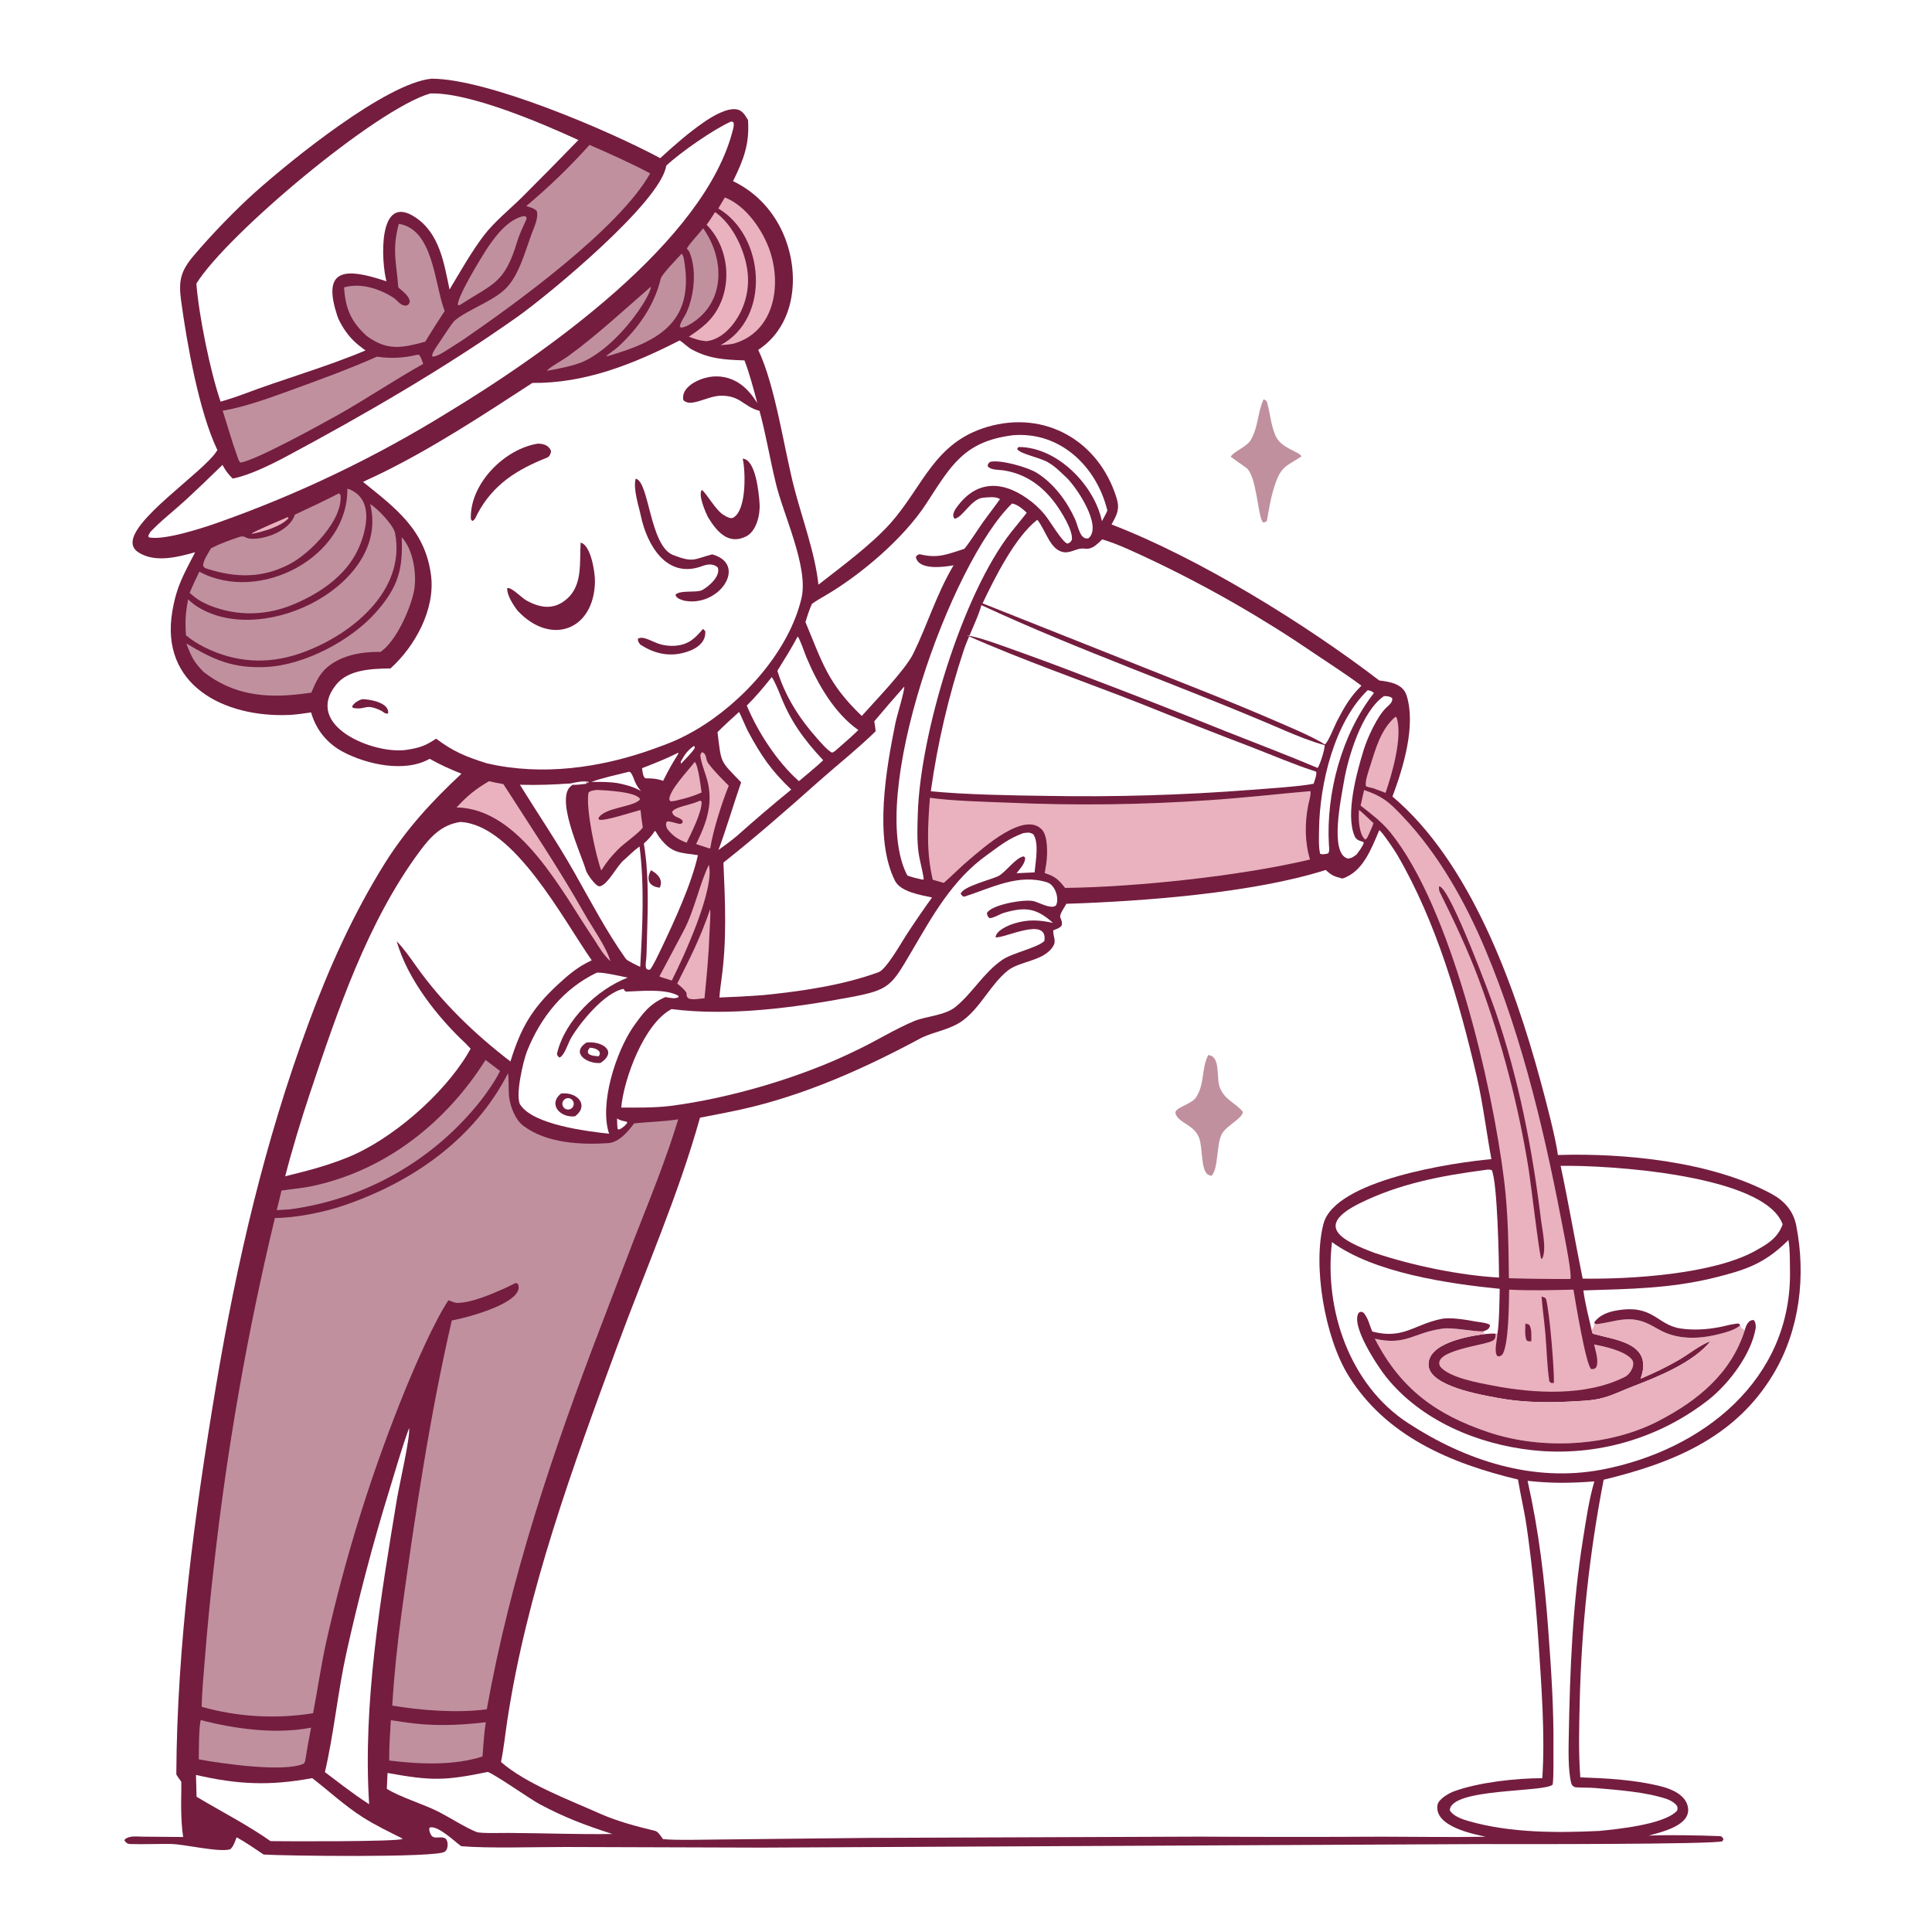 <svg version="1.1" xmlns="http://www.w3.org/2000/svg" style="display: block;" viewBox="0 0 2048 2048" width="1024" height="1024" preserveAspectRatio="none">
<path transform="translate(0,0)" fill="rgb(255,255,255)" d="M 0 0 L 2048 0 L 2048 2048 L 0 2048 L 0 0 z"/>
<path transform="translate(0,0)" fill="rgb(116,29,63)" d="M 457.6 83.408 C 517.172 83.569 646.004 138.675 699.872 167.66 C 714.223 154.489 730.105 140.577 746.116 129.525 C 754.791 123.537 771.044 113.603 781.763 116.103 C 787.351 117.407 790.119 122.699 792.922 127.209 C 794.659 152.985 788.12 169.531 777.058 192.023 C 794.834 200.544 809.943 213.76 820.755 230.244 C 848.992 272.485 849.98 340.468 803.754 370.879 C 822.088 409.343 831.09 475.948 842.184 518.303 C 850.577 550.35 864.311 587.57 867.56 619.789 C 892.287 600.432 923.633 577.465 944.221 554.359 C 978.965 514.872 990.426 469.066 1046.62 452.522 C 1107.89 434.482 1164.9 467.412 1183.6 527.861 C 1187.34 539.952 1183.91 545.556 1178.28 555.959 C 1270.98 591.541 1383.67 661.332 1462.06 721.314 C 1472.95 722.63 1487.06 724.85 1490.96 736.96 C 1501.31 769.059 1487.28 814.407 1476.07 844.368 C 1558.55 913.904 1605.24 1043.81 1632.72 1144.81 C 1637.97 1164.12 1648.88 1205.08 1651.47 1224.36 C 1722.05 1222.12 1814.86 1231.27 1878.45 1265.85 C 1891.56 1272.98 1901.08 1283.86 1904.03 1298.85 C 1914.6 1352.43 1907.85 1409.77 1879.84 1456.55 C 1839.28 1524.31 1772.88 1550.78 1699.95 1568.59 C 1684.8 1646.54 1676.3 1725.64 1674.55 1805.03 C 1673.91 1831.45 1673.21 1857.69 1675.18 1884.06 C 1703.45 1885.06 1732.37 1886.57 1759.91 1893.38 C 1770.75 1896.05 1785.04 1901.69 1788.68 1913.28 C 1795.36 1934.52 1762.1 1941.75 1747.77 1945.81 C 1770.34 1944.9 1799.92 1945.5 1823.03 1946.37 C 1825.34 1946.45 1826.08 1948.03 1826.94 1949.58 L 1825.93 1951.76 C 1819.56 1955.2 1601.21 1954.91 1570.75 1954.79 L 807.064 1958.55 L 599.782 1957.89 C 568.642 1957.84 517.746 1959.5 488.937 1957.06 C 482.142 1952.31 464.122 1934.51 455.387 1937.3 C 454.822 1939.16 454.961 1939.85 455.47 1941.64 C 458.517 1952.39 465.416 1945.09 472.408 1948.96 C 473.899 1950.99 474.393 1952.4 474.485 1954.87 C 474.596 1957.88 474.035 1960.8 471.59 1962.83 C 463.548 1969.49 298.763 1967.28 279.429 1965.87 C 269.872 1959.42 260.942 1953.22 250.855 1947.59 C 248.772 1952.6 247.906 1956.82 244.073 1960.3 C 232.249 1963.93 195.593 1954.84 180.92 1954.68 C 166.939 1954.53 152.005 1955.17 138.035 1954.75 C 134.789 1954.65 133.674 1953.29 131.949 1951.09 L 132.363 1949.76 C 137.304 1945.64 144.907 1946.88 150.998 1946.93 C 165.377 1947.02 179.781 1947.17 194.159 1947.3 C 192.693 1938.17 192.214 1927.15 192.044 1917.58 C 191.897 1909.36 192.331 1897.53 192.191 1889.01 C 191.537 1887.2 186.887 1882.18 186.896 1880.46 C 187.651 1743.8 206.337 1604.48 228.84 1470.02 C 250.969 1337.78 280.735 1209.7 327.316 1084.02 C 349.247 1024.85 374.531 968.624 407.976 915.056 C 430.797 878.699 457.955 849.25 489.175 820.141 C 476.26 814.981 467.609 811.115 455.447 804.355 C 429.362 819.296 388.909 810.422 363.674 797.05 C 346.723 788.068 335.026 773.665 329.756 755.198 C 321.915 756.285 313.907 757.58 306.183 757.894 C 237.338 760.697 169.058 726.158 182.779 647.426 C 187.442 620.669 194.715 609.104 206.855 585.396 C 188.711 590.519 165.424 596.513 147.978 586.302 C 144.496 584.264 141.756 581.766 140.799 577.705 C 134.971 552.988 215.585 500.845 229.892 477.981 C 230.078 477.684 230.253 477.38 230.433 477.08 C 210.904 436.338 198.106 363.864 191.969 318.652 C 189.069 297.284 191.605 287.23 205.539 270.762 C 224.24 248.661 249.798 222.198 271.117 203.185 C 308.928 169.464 409.487 87.928 457.6 83.408 z"/>
<path transform="translate(0,0)" fill="rgb(255,255,255)" d="M 1462.18 879.862 C 1466.88 884.26 1477.76 900.379 1481.22 906.313 C 1522.52 977.067 1547.09 1062.13 1565.5 1141.57 C 1571.95 1169.38 1575.72 1200.58 1580.94 1228.74 C 1541.42 1232.26 1414.98 1250.64 1402.89 1297.44 C 1391.37 1342.04 1404.45 1417.83 1429.28 1458 C 1469.24 1522.66 1538.12 1551.38 1609.14 1568.37 C 1611.81 1584.81 1615.88 1601.39 1618.27 1618 C 1624.03 1657.97 1628.06 1698.8 1630.77 1739.12 C 1633.86 1785.2 1638.02 1839.1 1634.9 1884.96 C 1607.47 1884.87 1566.55 1889.47 1541.01 1898.98 C 1535.81 1900.92 1524.86 1907.17 1523.82 1913.26 C 1519.96 1935.99 1561.3 1944.1 1574.96 1947.03 C 1538.45 1947.67 1501.31 1946.99 1464.71 1946.96 C 1400.1 1947.31 1335.49 1947.29 1270.89 1946.91 L 921.5 1948.24 L 767.446 1949.89 C 751.399 1949.94 717.01 1951.01 702.785 1949.54 C 700.914 1946.88 697.669 1941.57 694.568 1940.83 C 674.545 1936.01 654.19 1930.67 635.254 1922.2 C 603.519 1908.01 557.228 1890.73 531.077 1867.79 C 533.948 1853.95 535.558 1838.2 537.711 1824.01 C 558.441 1687.39 606.881 1555.75 654.464 1426.62 C 684.063 1346.29 718.973 1267.34 742.019 1184.8 L 747.945 1183.65 C 760.29 1181.27 772.883 1178.89 784.972 1176.22 C 852.714 1161.25 916.893 1132.43 977.721 1099.62 C 991.511 1093.45 1007.81 1091.04 1020.2 1082.08 C 1039.42 1068.16 1050.1 1043.42 1068.2 1028.92 C 1081.18 1018.53 1106.12 1019 1116.08 1003.52 C 1120.29 996.975 1116.09 993.213 1116.51 986.16 C 1119.85 984.811 1123.23 983.928 1125.35 981.148 C 1126.21 977.573 1125.29 975.886 1123.96 972.45 C 1122.75 969.315 1128.75 961.331 1130.38 958.051 C 1211.95 955.475 1328.59 946.61 1405.33 922.205 C 1411.92 928.407 1414.52 929.018 1422.95 931.299 C 1445 924.298 1453.8 899.157 1462.18 879.862 z"/>
<path transform="translate(0,0)" fill="rgb(192,144,158)" d="M 1280.82 1118.39 C 1294.35 1119.74 1288.93 1142.21 1293.09 1152.84 C 1298.34 1166.26 1309.65 1168.9 1317.59 1178.66 C 1317.13 1185.37 1300.36 1193.22 1295.54 1201.48 C 1288.94 1212.82 1292.13 1238.96 1284.04 1246.53 C 1283.18 1246.23 1280.51 1245.31 1279.92 1244.79 C 1272.55 1238.32 1275.28 1215.83 1270.71 1205.26 C 1264.9 1191.86 1250.1 1190.8 1246.21 1180.86 C 1243.53 1174.03 1262.8 1171.28 1268.03 1163.04 C 1277.31 1148.41 1273.41 1132.33 1280.82 1118.39 z"/>
<path transform="translate(0,0)" fill="rgb(192,144,158)" d="M 538.51 1137.71 C 539.44 1142.06 538.959 1156.11 539.596 1162 C 540.731 1172.5 545.987 1186.8 554.802 1193.43 C 579.146 1211.75 615.241 1213.71 644.574 1211.77 C 656.09 1211 665.788 1199.57 672.129 1190.89 C 688.385 1189.04 702.023 1189.16 718.949 1186.53 C 705.665 1230.12 689 1270.7 672.463 1312.85 L 637.163 1405.27 C 586.424 1537.57 540.96 1672.2 516.027 1811.95 C 484.752 1816.03 446.847 1813.2 415.808 1808.01 C 417.827 1774.9 421.324 1741.33 425.844 1708.49 C 439.966 1605.9 455.568 1500.68 478.929 1399.76 C 492.648 1397.4 557.755 1380.87 549.005 1360.94 L 546.559 1359.99 C 542.065 1362.35 537.491 1364.56 532.844 1366.6 C 519.874 1372.33 498.541 1381.48 483.913 1381.1 C 482.394 1381.06 476.978 1378.98 475.339 1378.34 C 460.405 1400.94 441.568 1444.23 431.022 1469.6 C 394.875 1557.78 366.273 1648.87 345.521 1741.88 C 340.276 1766.06 336.563 1791.62 331.886 1816.09 C 292.497 1822.43 252.198 1820.11 213.797 1809.29 C 214.02 1794.06 216.026 1772.41 217.279 1756.99 C 219.801 1725.29 222.884 1693.64 226.528 1662.05 C 240.359 1537.17 262.028 1413.27 291.406 1291.1 C 312.662 1291.14 342.128 1285.26 362.177 1278.58 C 436.119 1253.93 502.417 1208.14 538.51 1137.71 z"/>
<path transform="translate(0,0)" fill="rgb(255,255,255)" d="M 720.368 360.911 C 721.857 361.313 729.966 368.638 732.936 370.248 C 752.032 380.604 768.467 381.336 789.153 382.031 C 794.393 395.41 799.053 413.309 802.777 427.175 C 797.825 419.517 792.089 412.253 784.581 406.94 C 774.922 400.159 762.935 397.561 751.335 399.733 C 740.361 401.692 721.758 410.28 724.315 423.976 C 731.912 432.621 749.774 419.518 764.459 419.459 C 785.385 419.374 787.847 431.019 805.093 435.503 C 811.887 460.323 815.761 484.622 821.968 510.384 C 829.135 543.108 857.423 600.47 849.651 633.897 C 836.529 690.329 787.076 744.715 737.936 773.564 C 721.222 783.377 709.817 787.771 692.259 794.058 C 636.3 814.096 574.489 822.687 516.085 809.153 C 493.776 802.152 480.918 796.884 462.278 783.033 C 451.16 790.329 445.885 792.566 431.135 794.842 C 397.034 800.106 321.2 769.881 356.158 725.984 C 369.08 709.758 393.341 708.893 413.925 708.558 C 439.865 685.241 461.488 646.036 456.922 610.028 C 450.815 561.882 419.601 538.815 384.823 510.869 C 391.05 507.694 397.699 504.85 404.004 501.759 C 459.487 474.557 512.749 439.484 564.352 405.926 C 620.014 406.534 671.555 385.933 720.368 360.911 z"/>
<path transform="translate(0,0)" fill="rgb(116,29,63)" d="M 615.493 575.233 C 626.38 577.615 630.884 606.931 630.685 616.771 C 629.652 667.825 584.3 685.101 548.864 647.591 C 544.465 641.933 537.152 630.915 537.679 623.508 C 541.712 621.79 553.068 633.803 557.976 636.496 C 572.808 644.634 587.178 646.923 600.98 634.824 C 617.934 619.961 614.187 595.674 615.493 575.233 z"/>
<path transform="translate(0,0)" fill="rgb(116,29,63)" d="M 673.831 507.388 C 688.388 510.297 688.529 578.839 713.722 588.44 C 735.27 596.652 735.135 592.885 754.921 587.651 C 793.21 598.157 762.352 644.425 724.954 636.657 C 721.506 635.425 716.714 634.319 716.056 630.339 C 721.147 625.171 738.398 628.622 744.24 625.563 C 751.402 621.811 764.573 610.169 760.725 601.324 C 755.703 597.124 749.815 598.054 744.185 600.145 C 706.675 614.074 685.84 577.747 679.347 546.87 C 677.028 535.839 670.982 518.521 673.831 507.388 z"/>
<path transform="translate(0,0)" fill="rgb(116,29,63)" d="M 787.272 486.212 C 801.191 486.918 804.481 523.163 805.196 534.032 C 805.938 545.303 802.013 562.976 790.977 568.577 C 771.889 578.265 759.503 562.942 750.548 548.307 C 747.736 542.757 739.718 524.258 743.987 519.393 C 748.842 522.473 759.457 542.513 768.087 546.424 C 769.897 547.822 774.714 550.155 777.148 548.81 C 792.068 540.567 790.071 497.417 787.272 486.212 z"/>
<path transform="translate(0,0)" fill="rgb(116,29,63)" d="M 570.133 470.268 C 576.292 470.399 581.554 471.903 584.177 478.09 C 583.908 480.746 582.643 484.022 580.105 485.027 C 548.361 497.596 522.377 513.424 505.669 545.53 C 504.254 548.585 503.829 550.354 501.043 552.209 L 499.619 551.366 C 499.466 550.803 499.083 549.536 499.077 549.055 C 498.607 512.021 535.07 475.828 570.133 470.268 z"/>
<path transform="translate(0,0)" fill="rgb(116,29,63)" d="M 745.26 666.648 L 747.631 669.1 C 748.626 682.826 735.038 689.621 723.18 692.372 C 707.146 696.091 692.489 692.164 678.731 683.288 C 676.861 680.684 676.297 680.435 676.098 677.241 C 681.534 673.216 692.048 680.841 700.17 683.007 C 704.969 684.316 709.947 684.845 714.914 684.575 C 729.76 683.691 736.413 676.926 745.26 666.648 z"/>
<path transform="translate(0,0)" fill="rgb(116,29,63)" d="M 384.107 741.145 C 392.523 741.204 413.373 745.099 411.337 756.394 C 408.025 756.676 408.024 755.782 404.435 753.559 C 386.416 744.863 388.684 753.122 374.134 750.384 L 373.229 748.892 C 375.39 745.029 379.928 742.305 384.107 741.145 z"/>
<path transform="translate(0,0)" fill="rgb(255,255,255)" d="M 1895.83 1314.47 C 1897.65 1325.16 1897.26 1335.57 1897.45 1346.35 C 1899.68 1462.71 1804.36 1537.52 1698.18 1557.84 C 1625.18 1571.8 1553.11 1548.11 1492.3 1508.33 C 1430.49 1467.91 1403.55 1387.98 1411.95 1316.68 C 1456.5 1349.3 1535.43 1360.83 1589.76 1366.21 C 1589.47 1377.98 1589.28 1403.67 1587.27 1414.14 L 1585.44 1413.81 C 1582.23 1413.3 1576.95 1413.95 1573.56 1414.22 C 1555.51 1416.53 1512.42 1424.11 1514.37 1447.78 C 1516.17 1469.45 1569.75 1478.54 1586.73 1481.7 C 1617.97 1487.66 1648.95 1486.98 1680.43 1484.77 C 1702.78 1483.2 1711.51 1477.11 1730.93 1469.65 C 1757.33 1459.51 1795.08 1444.4 1813.34 1421.59 C 1801.37 1426.07 1790.93 1434.98 1779.8 1441.47 C 1766.48 1449.22 1753.23 1455.51 1739.08 1461.51 C 1752.83 1423.81 1713.5 1420.74 1688.99 1413.92 C 1687.69 1413.56 1687.61 1411.45 1687.21 1410.02 C 1684.3 1397.35 1680 1380.58 1678.46 1367.89 C 1726.13 1366.4 1770.09 1365.98 1816.65 1354.57 C 1850.74 1346.22 1870.84 1339.4 1895.83 1314.47 z"/>
<path transform="translate(0,0)" fill="rgb(233,178,190)" d="M 1689.86 1401.95 C 1691.73 1403.65 1691.22 1403.88 1694.06 1403.49 C 1707.34 1401.71 1720.27 1396.85 1733.8 1399.04 C 1743.22 1400.56 1749.71 1404.45 1757.89 1409.01 C 1777.14 1420.1 1799.28 1419.79 1820.35 1414.66 C 1827.27 1412.98 1839.48 1410.02 1844.67 1404.88 C 1846.25 1408.66 1845.53 1407.39 1849.57 1409.97 C 1835.01 1455.94 1799.72 1484.62 1758.5 1506.08 C 1705.62 1533.62 1634.33 1537.08 1578.22 1518.32 C 1521.81 1499.47 1484.62 1472 1457.37 1419.1 C 1490.67 1426.77 1497.99 1412.6 1529.54 1408.35 C 1540.05 1406.94 1559.6 1411.32 1572.21 1411.38 L 1573.56 1414.22 C 1555.51 1416.53 1512.42 1424.11 1514.37 1447.78 C 1516.17 1469.45 1569.75 1478.54 1586.73 1481.7 C 1617.97 1487.66 1648.95 1486.98 1680.43 1484.77 C 1702.78 1483.2 1711.51 1477.11 1730.93 1469.65 C 1757.33 1459.51 1795.08 1444.4 1813.34 1421.59 C 1801.37 1426.07 1790.93 1434.98 1779.8 1441.47 C 1766.48 1449.22 1753.23 1455.51 1739.08 1461.51 C 1752.83 1423.81 1713.5 1420.74 1688.99 1413.92 C 1687.69 1413.56 1687.61 1411.45 1687.21 1410.02 C 1689.99 1406.08 1689.88 1406.18 1689.86 1401.95 z"/>
<path transform="translate(0,0)" fill="rgb(116,29,63)" d="M 1849.57 1409.97 C 1850.73 1405.55 1853.29 1398.61 1859.16 1399.41 C 1861.02 1401.61 1861.49 1405.71 1861.05 1408.24 C 1856.23 1435.86 1832.72 1466.43 1812.11 1483.06 C 1759.08 1525.03 1691.68 1544.5 1624.43 1537.27 C 1566.45 1531 1506.25 1505.92 1469.16 1459.4 C 1460.51 1448.56 1430.99 1404.37 1440.45 1391.4 C 1443.84 1390.19 1442.21 1390.13 1445.5 1391.62 C 1450.56 1397.71 1451.48 1404.19 1454.69 1411.48 C 1487.57 1420.09 1498.54 1404.12 1528.03 1398.08 C 1537.55 1396.14 1554.37 1399.02 1563.87 1400.8 C 1568.12 1401.6 1576.74 1402.12 1579.5 1404.66 C 1578.75 1409.29 1576.29 1409.69 1572.21 1411.38 C 1559.6 1411.32 1540.05 1406.94 1529.54 1408.35 C 1497.99 1412.6 1490.67 1426.77 1457.37 1419.1 C 1484.62 1472 1521.81 1499.47 1578.22 1518.32 C 1634.33 1537.08 1705.62 1533.62 1758.5 1506.08 C 1799.72 1484.62 1835.01 1455.94 1849.57 1409.97 z"/>
<path transform="translate(0,0)" fill="rgb(116,29,63)" d="M 1689.86 1401.95 C 1695.31 1394.11 1704.33 1390.8 1713.46 1389.19 C 1752.9 1382.22 1755.9 1404.44 1781.64 1408.28 C 1795.16 1410.3 1809.97 1409.33 1823.34 1406.69 C 1829.88 1405.4 1836.29 1403.32 1842.96 1402.97 C 1844.52 1404.4 1844.06 1403.68 1844.67 1404.88 C 1839.48 1410.02 1827.27 1412.98 1820.35 1414.66 C 1799.28 1419.79 1777.14 1420.1 1757.89 1409.01 C 1749.71 1404.45 1743.22 1400.56 1733.8 1399.04 C 1720.27 1396.85 1707.34 1401.71 1694.06 1403.49 C 1691.22 1403.88 1691.73 1403.65 1689.86 1401.95 z"/>
<path transform="translate(0,0)" fill="rgb(255,255,255)" d="M 455.987 99.105 C 497.046 97.532 575.095 130.916 613.111 148.459 C 593.507 168.629 573.763 188.663 553.881 208.56 C 540.44 221.818 523.807 235.228 512.577 250.044 C 499.623 267.135 487.67 288.385 476.527 306.925 C 470.735 279.256 466.11 247.775 440.619 230.592 C 399.385 202.798 404.345 279.41 409.68 298.196 C 406.625 297.199 403.561 296.229 400.488 295.286 C 360.082 282.961 342.819 290.003 357.553 334.854 C 359.076 339.49 361.632 343.64 364.113 347.815 C 370.817 358.305 377.48 364.375 387.447 371.467 C 346.136 388.965 299.84 401.975 257.693 417.928 C 250.003 420.839 241.725 423.457 233.848 425.803 C 222.797 393.691 210.709 333.989 208.157 300.621 C 240.24 248.908 398.278 115.789 455.987 99.105 z"/>
<path transform="translate(0,0)" fill="rgb(255,255,255)" d="M 487.987 871.327 C 544.759 874.142 596.914 974.73 627.252 1017.94 C 625.188 1018.94 623.143 1019.98 621.117 1021.05 C 610.075 1026.94 600.857 1034.89 591.798 1043.26 C 563.59 1069.33 552.129 1089.53 541.085 1125.21 C 503.53 1096.43 468.492 1062.8 441.121 1024.1 C 435.074 1015.55 427.772 1005.16 420.538 997.777 C 431.725 1037.58 463.622 1078.09 493.524 1106.04 L 498.886 1111.65 C 497.875 1113.5 496.829 1115.32 495.748 1117.13 C 469.597 1160.74 414.772 1208.44 367.886 1227.14 C 344.543 1236.46 326.343 1240.91 302.317 1246.89 C 309.142 1220.18 319.554 1185.85 328.312 1159.65 C 357.588 1072.07 389.629 976.814 445.156 902.095 C 456.629 886.657 468.402 874.183 487.987 871.327 z"/>
<path transform="translate(0,0)" fill="rgb(255,255,255)" d="M 1040.33 641.488 C 1144.55 689.979 1256.18 728.621 1361.86 774.365 C 1374.27 779.737 1391.24 786.506 1404.2 789.886 C 1404.69 793.521 1399.08 811.163 1396.76 814.047 C 1365.26 800.716 1330.71 787.603 1298.88 775.008 C 1248.09 754.477 1197.06 734.549 1145.8 715.229 C 1122.29 706.172 1098.67 697.423 1074.93 688.984 C 1061.64 684.207 1038.16 675.376 1024.84 673.5 C 1081.12 698.773 1151.93 723.392 1210.03 746.218 C 1249.11 761.981 1288.34 777.368 1327.72 792.376 C 1349.08 800.666 1372.94 810.903 1394.82 817.858 L 1395.25 818.131 C 1395.95 821.483 1393.63 827.044 1392.49 830.789 C 1377.8 833.815 1342.03 835.966 1326.26 837.269 C 1253.65 842.893 1180.81 845.026 1108 843.659 C 1072.52 843.228 1021.79 842.278 986.702 838.765 C 993.812 787.933 1005.51 737.849 1021.66 689.128 C 1026.08 675.745 1037.44 653.206 1040.33 641.488 z"/>
<path transform="translate(0,0)" fill="rgb(255,255,255)" d="M 958.517 727.832 C 959.045 732.228 950.896 758.055 949.177 766.531 C 939.523 814.133 926.152 888.838 948.727 933.659 C 954.664 945.448 975.898 948.729 987.993 951.376 C 978.464 964.587 969.256 978.027 960.377 991.683 C 954.963 1000.18 939.422 1027.6 931.332 1030.55 C 892.846 1044.59 849.845 1050.74 809.241 1054.85 C 793.717 1056.01 778.171 1056.87 762.613 1057.41 C 763.018 1051.35 763.97 1044.07 764.812 1037.97 C 770.592 996.124 768.703 956.353 766.879 914.371 C 800.752 887.556 834.283 858.261 866.558 829.492 C 885.874 812.274 910.141 792.938 928.238 775.151 C 927.939 771.748 927.297 767.996 926.801 764.586 C 937.207 752.193 947.78 739.941 958.517 727.832 z"/>
<path transform="translate(0,0)" fill="rgb(255,255,255)" d="M 1084.53 883.197 C 1089.53 882.48 1091.32 882.038 1095.27 884.293 C 1101.67 893.386 1097.76 913.085 1096.7 924.769 C 1090.33 925.032 1083.96 925.331 1077.6 925.666 C 1081.59 920.446 1086.67 915.413 1086.75 909.276 L 1085.25 907.825 C 1077.21 908.563 1066.34 924.335 1058.56 928.513 C 1051.59 932.26 1020.68 939.524 1018.34 947.475 C 1019.55 948.978 1020.64 951.007 1022.88 950.287 C 1050.93 941.241 1079.83 925.663 1110.14 935.386 C 1118.29 938 1123.16 951.941 1119.47 959.76 C 1114.31 964.051 1103.02 957.392 1096.39 955.429 C 1086.57 952.519 1050.47 959.124 1046.14 967.931 C 1046.86 971.166 1046.6 971.146 1049.02 973.305 C 1053.71 973.062 1059.63 968.967 1064.37 967.595 C 1087.06 961.015 1098.65 962.559 1116.22 978.315 C 1101.6 975.158 1090.07 974.427 1075.6 978.785 C 1069.23 980.702 1055.94 986.15 1055.32 993.589 C 1064.49 995.059 1111.11 970.744 1107.09 997.418 C 1100.3 1004.55 1073.01 1010.08 1062.16 1017.68 C 1042.06 1031.75 1031.08 1052.56 1012.73 1067.48 C 1001.6 1076.52 981.093 1077.32 968.943 1082.43 C 947.948 1091.24 928.285 1103.81 907.26 1113.64 C 849.774 1141.92 773.869 1164.28 710.079 1172.39 C 694.873 1174.32 673.919 1174.17 658.515 1174.05 C 661.329 1143.39 682.869 1084.74 711.875 1069.68 C 772.721 1077.47 841.658 1068.31 901.666 1057.04 C 943.131 1049.25 944.864 1045.08 966.202 1008.79 C 988.555 970.77 1009.42 932.62 1046.17 906.376 C 1060.13 896.412 1068.08 889.406 1084.53 883.197 z"/>
<path transform="translate(0,0)" fill="rgb(255,255,255)" d="M 1099.57 550.943 C 1108.59 562.044 1113.07 582.954 1127.36 585.296 C 1135.46 586.624 1141.92 580.358 1149.57 581.578 C 1156.22 582.564 1160.52 579.111 1165.34 574.714 C 1166.39 573.748 1167.41 572.759 1168.41 571.748 C 1186.37 577.171 1203.81 585.744 1220.85 593.704 C 1281.37 622.449 1339.55 655.889 1394.85 693.719 C 1409.67 703.654 1429.18 716.327 1443.16 726.854 C 1431.04 738.802 1424.77 749.929 1416.96 765.074 C 1414.41 770.026 1407.83 787.136 1404.31 789.133 C 1393.41 781.916 1369.79 771.876 1357.12 766.404 C 1331.35 755.24 1305.41 744.457 1279.32 734.06 L 1041.56 639.572 C 1054.45 612.6 1075.85 569.506 1099.57 550.943 z"/>
<path transform="translate(0,0)" fill="rgb(255,255,255)" d="M 774.956 128.835 C 776.766 128.997 775.821 128.712 777.672 130.012 C 777.969 132.263 777.802 133.933 777.266 136.149 C 748.202 256.206 575.54 376.199 473.982 437.697 C 397.583 484.894 316.366 523.805 231.709 553.766 C 215.415 559.584 173.173 573.342 157.723 569.547 L 157.163 568.016 L 159.168 564.133 C 169.751 552.74 183.975 541.78 195.563 531.162 C 209.274 518.599 222.492 505.78 235.839 492.837 C 239.444 499.358 241.489 502.111 246.667 507.29 C 263.645 504.135 287.253 492.555 302.945 484.173 C 385.296 440.182 472.417 389.686 548.337 335.933 C 581.666 312.336 700.627 214.003 706.231 175.629 C 721.302 161.484 756.356 137.068 774.956 128.835 z"/>
<path transform="translate(0,0)" fill="rgb(233,178,190)" d="M 1389.03 838.599 C 1390.15 841.129 1387.4 850.203 1386.76 853.544 C 1383.08 872.705 1383.05 892.349 1388.67 911.124 C 1314.4 928.76 1203.81 940.338 1129.04 941.233 C 1121.74 931.899 1118.28 929.056 1107.46 925.493 C 1108.08 922.049 1108.64 918.595 1109.14 915.132 C 1110.46 905.669 1110.98 886.444 1104.54 879.511 C 1085.83 859.355 1041.85 899.226 1027.68 911.104 C 1018.41 918.841 1009.66 927.842 1000.49 935.925 L 988.731 932.555 C 981.796 903.036 983.472 875.55 985.742 845.681 C 1009.7 849.133 1045.43 849.907 1069.92 850.901 C 1140.4 854.007 1211 853.12 1281.38 848.246 C 1318.36 845.772 1352.59 841.803 1389.03 838.599 z"/>
<path transform="translate(0,0)" fill="rgb(255,255,255)" d="M 1073.64 461.384 C 1123.76 457.121 1162.54 494.526 1173.85 541.223 C 1172.45 544.654 1169.88 549.102 1168.08 552.464 C 1160.29 515.014 1121.7 474.372 1080.48 473.851 C 1079.12 473.834 1078.93 474.884 1078.23 475.949 C 1080.96 481.315 1104.26 485.335 1111.8 490.635 C 1118.85 494.728 1124.16 500.394 1130.08 505.868 C 1140.89 515.869 1169.05 557.665 1153.85 570.614 C 1144.8 572.784 1142.93 557.612 1139.62 550.335 C 1130.91 531.208 1117.18 512.647 1099.22 501.35 C 1089.34 495.136 1059.98 486.888 1049.41 489.636 C 1046.94 492.369 1047.61 490.846 1046.99 494.195 C 1050.34 498.557 1058.49 497.763 1064.52 498.733 C 1087.75 502.472 1105.58 515.629 1119.2 534.373 C 1125.11 542.51 1137.68 562.408 1136.24 572.359 C 1133.73 575.757 1135.27 574.495 1131.43 576.28 C 1125.65 574.129 1113 552.205 1107.42 545.49 C 1102.08 539.047 1095.91 533.345 1089.06 528.534 C 1060.16 508.152 1032.45 509.917 1012.22 540.605 C 1010.75 543.936 1009.39 546.608 1011.75 549.817 C 1020.57 549.071 1029.47 528.225 1042.78 527.53 C 1047.29 527.294 1055.39 525.909 1060.05 529.084 C 1054.18 537.377 1047.98 545.197 1042.09 553.469 C 1035.49 562.748 1029.37 572.896 1022.31 581.768 C 1003.39 587.68 994.516 592.278 974.805 587.484 C 971.731 588.622 973.043 587.75 970.828 590.344 C 973.38 604.887 1000.54 601.109 1010.81 599.244 C 992.379 630.429 983.251 662.02 968.093 692.9 C 959.594 710.215 927.164 743.516 913.505 758.943 C 877.543 724.457 871.821 702.582 853.837 659.474 C 856.092 651.898 857.536 647.398 860.647 640.186 C 864.781 637.043 870.419 633.902 874.929 631.261 C 912.815 609.096 957.793 570.781 981.72 534.122 C 1007.83 494.114 1021.4 467.9 1073.64 461.384 z"/>
<path transform="translate(0,0)" fill="rgb(233,178,190)" d="M 1446.01 837.458 C 1466.03 844.425 1471.95 849.679 1486.7 865.17 C 1524.75 905.14 1553.11 955.697 1574.41 1006.27 C 1615.29 1103.31 1638.91 1207.59 1658.45 1310.76 C 1659.64 1317.05 1666.43 1351.5 1664.68 1355.77 C 1642.95 1355.87 1621.22 1355.6 1599.49 1354.96 C 1599.08 1320.05 1598.71 1285.89 1594.41 1251.16 C 1581.88 1149.8 1538.31 962.043 1473.95 882.525 C 1464.88 871.32 1453.56 862.784 1442.28 853.976 C 1443.58 848.483 1444.82 842.977 1446.01 837.458 z"/>
<path transform="translate(0,0)" fill="rgb(116,29,63)" d="M 1525.56 939.463 C 1525.84 939.558 1526.13 939.63 1526.4 939.747 C 1538.55 944.951 1579.77 1055.93 1585.52 1072.71 C 1609.86 1143.63 1624.52 1218.69 1633.5 1293 C 1634.83 1304.02 1639.65 1324.37 1634.81 1334.25 L 1633.77 1334.28 C 1631.79 1330.79 1622.65 1253.15 1620.66 1240.84 C 1609.69 1171.71 1591.92 1103.82 1567.61 1038.19 C 1555.83 1006.64 1541.31 976.055 1526.37 945.917 C 1525.22 943.593 1525.28 941.938 1525.56 939.463 z"/>
<path transform="translate(0,0)" fill="rgb(255,255,255)" d="M 1654.34 1235.87 C 1702.69 1234.88 1870.65 1244.93 1889.69 1297.84 C 1884.3 1312.62 1873.6 1318.7 1860.67 1325.94 C 1815.94 1350.79 1728.5 1356.16 1677.68 1355.38 C 1669.51 1315.25 1662.85 1275.87 1654.34 1235.87 z"/>
<path transform="translate(0,0)" fill="rgb(255,255,255)" d="M 1619.31 1569.76 C 1644.99 1572.54 1664.41 1572.27 1690.08 1570.35 C 1684.2 1590.53 1681.32 1611.2 1677.99 1631.93 C 1666.94 1700.6 1664.19 1770.54 1662.97 1840.01 C 1662.72 1853.9 1662.08 1876.8 1665.59 1890.29 C 1666.17 1892.53 1668.22 1894.44 1670.59 1894.62 C 1677.48 1895.12 1684.87 1894.8 1691.81 1895.43 C 1715.92 1897.6 1743.7 1899.41 1766.68 1906.94 C 1770.05 1908.05 1777.45 1912 1778.1 1915.6 C 1778.39 1917.22 1778.26 1918.95 1777.31 1919.92 C 1763.04 1934.42 1712.74 1939.07 1695.25 1940.87 C 1650.13 1943 1601.21 1943.03 1557.32 1930.58 C 1550.46 1928.64 1540.3 1925.35 1536.86 1918.88 C 1537.82 1895.13 1637.58 1900.28 1645.9 1891.72 C 1647.11 1884.04 1646.61 1861.76 1646.71 1852.76 C 1647.15 1811.86 1644.35 1770.06 1641.34 1729.26 C 1637.29 1674.21 1631.39 1623.65 1619.31 1569.76 z"/>
<path transform="translate(0,0)" fill="rgb(255,255,255)" d="M 632.732 1031.02 C 639.39 1030.49 657.952 1034.81 665.357 1036.32 C 633.127 1048.7 598.847 1081.38 590.544 1116.54 C 590.078 1118.52 591.718 1119.91 592.955 1121.02 C 598.12 1119.59 602.147 1105.84 605.156 1100.65 C 614.805 1084.02 641.05 1051.88 660.967 1048.27 C 661.278 1048.8 662.701 1051.19 663.74 1051.15 C 678.703 1050.67 706.056 1047.79 719.098 1055.62 L 719.268 1057.07 C 714.935 1059.15 710.326 1057.69 705.354 1056.93 C 688.293 1064.33 681.633 1073.92 670.973 1088.85 C 652.678 1115.89 635.163 1170.14 645.664 1201.81 C 622.168 1199.17 565.51 1192.41 551.538 1171.09 C 545.817 1162.36 554.66 1124.36 558.712 1114.23 C 573.056 1078.37 597.403 1047.8 632.732 1031.02 z"/>
<path transform="translate(0,0)" fill="rgb(116,29,63)" d="M 594.719 1159.16 C 612.497 1157.16 624.624 1171.99 609.651 1183.29 C 594.149 1185.37 580.491 1170.74 594.719 1159.16 z"/>
<path transform="translate(0,0)" fill="rgb(255,255,255)" d="M 600.402 1164.33 C 603.503 1163.39 606.799 1165.06 607.873 1168.11 C 608.948 1171.17 607.419 1174.54 604.407 1175.74 C 602.344 1176.56 599.997 1176.19 598.292 1174.76 C 596.586 1173.34 595.798 1171.1 596.239 1168.92 C 596.679 1166.74 598.277 1164.98 600.402 1164.33 z"/>
<path transform="translate(0,0)" fill="rgb(116,29,63)" d="M 621.773 1105.08 C 637.988 1103.36 655.343 1114.18 636.602 1126.78 C 622.517 1128.1 604.443 1116.14 621.773 1105.08 z"/>
<path transform="translate(0,0)" fill="rgb(255,255,255)" d="M 625.143 1110.59 C 629.399 1110.96 632.129 1111.44 635.205 1114.41 C 636.207 1117.9 636.274 1116.2 634.759 1119.7 C 630.716 1119.37 626.294 1119.42 623.476 1116.6 C 622.957 1112.75 622.797 1114.73 625.143 1110.59 z"/>
<path transform="translate(0,0)" fill="rgb(255,255,255)" d="M 1572.96 1240.38 C 1576.22 1239.92 1578.16 1239.34 1581.31 1240.33 C 1587.38 1253.21 1589.02 1336.33 1589.02 1354.27 C 1547.07 1351.96 1496.48 1341.34 1456.92 1328.06 C 1423.07 1315.33 1392.4 1299.89 1441.24 1275.6 C 1482.6 1255.02 1527.5 1246.31 1572.96 1240.38 z"/>
<path transform="translate(0,0)" fill="rgb(233,178,190)" d="M 1599.78 1367.07 C 1623.11 1368.28 1644.59 1367.61 1667.92 1367.05 C 1669.86 1378.47 1681.03 1446.88 1686.75 1451.3 C 1690.86 1450.88 1689.19 1451.67 1692.12 1449.33 C 1694.94 1442.87 1691.43 1432.51 1689.78 1425.16 C 1700.67 1427.18 1722.12 1431.86 1729.76 1440.92 C 1734.26 1446.26 1728.38 1456.57 1722.75 1459.43 C 1681.65 1480.34 1626.86 1477.35 1582.42 1468.79 C 1568.27 1466.06 1536.37 1460.6 1526.59 1448.56 C 1517.54 1431.26 1574.33 1426.28 1582.38 1421.13 C 1585.78 1418.95 1585.02 1416.95 1585.44 1413.81 L 1587.27 1414.14 C 1586.94 1421.24 1583.53 1432.48 1587.16 1437.44 C 1590.45 1438.02 1588.79 1438.15 1592.2 1436.33 C 1599.51 1427.31 1599.49 1379.94 1599.78 1367.07 z"/>
<path transform="translate(0,0)" fill="rgb(116,29,63)" d="M 1634.12 1374.35 C 1635.46 1374.79 1638.43 1375.64 1638.76 1376.73 C 1642.75 1390.03 1647.95 1455.94 1647.13 1466.09 C 1643.49 1465.78 1644.88 1466.56 1642.45 1464.52 C 1639.86 1448.78 1639.6 1429.76 1638.17 1413.68 C 1637 1400.53 1635.13 1387.41 1634.12 1374.35 z"/>
<path transform="translate(0,0)" fill="rgb(116,29,63)" d="M 1616.97 1403.06 C 1618.43 1403.33 1619.47 1403.72 1620.89 1404.16 C 1624.03 1408.83 1623.24 1415.98 1623.22 1421.8 C 1619.81 1421.79 1620.95 1422.24 1618.22 1420.8 C 1616.13 1415.88 1616.91 1408.77 1616.97 1403.06 z"/>
<path transform="translate(0,0)" fill="rgb(192,144,158)" d="M 624.936 153.587 C 644.05 161.916 670.946 173.897 689.209 183.849 C 655.778 242.758 546.625 321.913 490.482 360.426 C 485.491 363.689 480.468 366.905 475.414 370.071 C 471.723 372.359 462.274 378.864 458.169 377.91 C 457.405 374.764 462.546 367.729 464.416 365.026 C 467.778 360.166 478.977 342.248 482.392 339.475 C 497.041 327.577 524.042 318.816 537.147 304.768 C 552.223 288.609 557.991 260.719 566.408 240.556 C 568.128 236.436 570.822 227.551 568.766 223.317 C 565.202 220.359 562.273 219.834 557.851 218.439 C 581.717 198.434 604.135 176.762 624.936 153.587 z"/>
<path transform="translate(0,0)" fill="rgb(192,144,158)" d="M 392.34 534.335 C 399.943 538.719 417.162 556.74 418.762 565.022 C 430.861 627.654 369.707 675.206 316.995 693.007 C 282.765 704.567 249.093 702.191 216.903 686.176 C 208.691 681.876 204.205 679.262 197.111 673.415 C 196.152 658.005 196.559 650.409 199.435 635.303 C 203.051 638.885 207.115 641.986 211.525 644.528 C 283.199 686.168 414.019 617.112 392.34 534.335 z"/>
<path transform="translate(0,0)" fill="rgb(255,255,255)" d="M 433.677 1513.76 C 435.126 1522.9 423.116 1574.81 420.852 1588.51 C 403.546 1693.25 384.418 1806.18 391.324 1912.57 C 381.602 1906.31 373.923 1900.73 364.673 1893.84 L 344.411 1878.52 C 353.709 1839.04 358.272 1792.25 367.123 1752.38 C 379.939 1694.66 395.215 1636.15 412.705 1579.67 C 419.389 1558.09 425.877 1534.77 433.677 1513.76 z"/>
<path transform="translate(0,0)" fill="rgb(255,255,255)" d="M 207.746 1881.52 C 252.255 1891.71 285.642 1893.26 330.944 1884.89 C 348.508 1898.38 365.317 1914.11 384.334 1926.23 C 397.49 1934.61 412.282 1941.76 426.263 1948.74 L 426.534 1949.36 C 420.944 1952.39 302.257 1951.93 286.792 1951.67 C 261.089 1933.69 235.104 1920.68 208.357 1904.62 L 207.746 1881.52 z"/>
<path transform="translate(0,0)" fill="rgb(192,144,158)" d="M 441.735 376.186 L 443.938 376.015 C 446.18 378.015 447.471 382.671 448.605 385.729 C 418.478 402.529 386.651 423.998 357.207 440.408 C 339.443 450.308 272.398 487.36 255.024 490.414 C 252.807 488.746 252.165 485.296 251.048 482.24 C 246.037 468.622 240.618 449.566 236.029 435.365 C 258.643 431.615 284.257 422.371 306.076 414.464 C 336.355 403.493 370.111 391.182 399.581 378.09 C 413.622 380.218 427.943 379.571 441.735 376.186 z"/>
<path transform="translate(0,0)" fill="rgb(255,255,255)" d="M 1072.82 533.702 C 1079.25 535.066 1083.61 539.275 1088.43 543.489 C 1083.1 550.451 1077.36 557.13 1071.93 564.027 C 1019.94 630.121 975.484 777.973 972.917 862.474 C 972.506 876.02 971.838 890.679 973.763 904.089 C 975.116 913.516 978.078 922.729 979.213 932.122 L 977.679 932.403 C 971.263 931.029 968.074 930.283 961.817 928.093 C 918.305 845.353 1007.77 596.657 1072.82 533.702 z"/>
<path transform="translate(0,0)" fill="rgb(255,255,255)" d="M 516.981 1878.35 C 523.38 1880.01 562.278 1907.3 571.985 1912.48 C 598.476 1926.62 620.638 1934.95 649.12 1944.1 C 613.099 1944.67 575.587 1943.16 539.25 1942.99 C 532.973 1942.93 509.327 1943.7 505.047 1941.98 C 493.497 1937.34 477.51 1927.1 465.608 1920.91 C 449.84 1912.7 423.271 1904.78 410.037 1896.2 L 410.803 1879.42 C 457.452 1887.88 471.499 1887.71 516.981 1878.35 z"/>
<path transform="translate(0,0)" fill="rgb(192,144,158)" d="M 425.801 569.5 C 438.306 582.512 442.364 610.491 438.652 627.557 C 434.482 646.724 419.695 679.96 403.369 691.051 C 384.093 690.743 362.754 694.247 347.399 706.881 C 338.439 714.254 334.427 723.935 330.006 734.261 C 326.396 734.747 322.783 735.213 319.168 735.658 C 280.915 740.331 246.841 736.555 215.929 712.348 C 205.433 701.964 202.633 695.563 197.512 682.058 C 226.791 699.715 247.383 708.737 282.341 707.027 C 322.511 705.063 371.758 679.194 398.226 649.374 C 421.82 622.793 427.374 603.753 425.801 569.5 z"/>
<path transform="translate(0,0)" fill="rgb(192,144,158)" d="M 422.793 237.269 C 459.188 243.113 460.448 299.81 470.802 328.156 L 471.374 329.7 C 464.306 340.437 457.411 351.286 450.69 362.244 C 425.923 368.905 410.608 372.141 388.811 356.226 C 372.045 341.03 366.148 326.996 364.731 304.582 C 367.934 303.733 371.21 303.192 374.516 302.965 C 389.268 302.023 404.659 307.599 416.934 315.491 C 421.876 318.668 424.37 324.516 431.025 323.905 C 433.969 322.045 432.827 323.255 434.444 320.025 C 434.112 313.872 426.973 308.95 422.236 304.692 C 420.241 278.499 415.344 264.514 422.793 237.269 z"/>
<path transform="translate(0,0)" fill="rgb(192,144,158)" d="M 368.187 518.12 C 369.309 518.342 369.86 518.402 371.013 518.912 C 394.156 529.135 389.667 555.946 382.572 575.23 C 370.922 606.896 343.05 626.795 313.114 639.834 C 283.308 652.816 251.881 653.711 221.726 641.618 C 212.591 637.609 208.429 634.994 201.035 628.48 C 203.992 621.151 207.901 613.229 211.273 606.005 C 275.234 640.279 369.229 590.527 368.187 518.12 z"/>
<path transform="translate(0,0)" fill="rgb(255,255,255)" d="M 551.118 831.878 C 570.819 832.363 584.604 831.802 604.179 830.548 L 607.153 831.952 C 586.248 842.755 616.455 905.858 621.132 922.622 C 622.2 926.451 631.687 940.088 635.716 939.506 C 644.28 938.268 654.221 917.012 661.834 911.293 C 668.573 905.176 671.276 902.234 677.949 897.247 C 683.274 939.551 681.043 982.552 678.663 1024.94 C 675.761 1023.57 664.964 1018.6 663.407 1016.41 C 643.179 987.934 625.799 954.838 608.753 924.693 C 590.725 892.811 570.244 862.786 551.118 831.878 z"/>
<path transform="translate(0,0)" fill="rgb(192,144,158)" d="M 514.694 1123.62 L 530.071 1135.28 C 525.257 1145.21 516.748 1157.52 509.999 1166.17 C 460.085 1229.65 387.395 1271.18 307.363 1281.93 L 293.347 1282.81 C 295.136 1276.09 296.739 1268.84 298.365 1262.04 C 311.449 1260.09 320.542 1259.69 334.257 1256.58 C 410.708 1239.25 473.366 1189.09 514.694 1123.62 z"/>
<path transform="translate(0,0)" fill="rgb(192,144,158)" d="M 359.312 522.932 C 359.837 523.423 360.363 523.915 360.888 524.407 C 364.129 550.787 328.731 586.684 306.88 598.043 C 278.028 613.042 250.58 612.603 220.218 603.151 C 215.995 601.37 217.32 602.772 215.23 599.636 C 215.987 592.85 220.245 587.237 223.816 581.073 C 233.009 576.397 242.788 572.882 252.613 569.539 C 260.048 567.009 259.143 570.526 265.009 570.996 C 282.312 572.381 307.875 561.525 312.569 545.508 C 328.971 537.923 343.176 531.254 359.312 522.932 z"/>
<path transform="translate(0,0)" fill="rgb(255,255,255)" d="M 783.383 754.72 C 784.993 757.124 790.788 771.32 793.018 775.45 C 807.16 801.634 817.451 816.635 838.756 836.993 C 819.26 852.893 800.118 869.221 781.344 885.967 C 774.92 891.395 768.32 896.106 761.541 901.05 C 769.267 880.775 778.045 851.057 785.646 829.311 C 762.671 805.465 764.85 809.936 760.567 776.131 C 767.189 769.35 776.397 761.118 783.383 754.72 z"/>
<path transform="translate(0,0)" fill="rgb(192,144,158)" d="M 212.737 1823.32 C 249.175 1832.85 292.448 1838.61 329.733 1831.41 C 327.45 1843.26 325.345 1855.15 323.419 1867.07 L 322.124 1869.4 C 302.465 1879.21 233.917 1869.38 210.727 1864.99 C 210.817 1855.09 210.71 1832.25 212.737 1823.32 z"/>
<path transform="translate(0,0)" fill="rgb(255,255,255)" d="M 694.359 880.612 C 696.605 883.378 697.274 885.436 699.41 888.182 C 712.264 904.71 720.384 903.659 739.813 906.502 C 733.15 937.026 714.408 977.397 701.014 1005.51 C 697.971 1011.7 693.013 1022.61 689.146 1027.8 C 686.278 1028.02 687.594 1028.32 685.083 1026.79 C 683.65 1023.48 685.218 1016.75 685.307 1012.71 C 686.167 973.837 688.952 932.736 682.5 894.16 C 688.195 888.859 689.999 886.975 694.359 880.612 z"/>
<path transform="translate(0,0)" fill="rgb(116,29,63)" d="M 689.988 922.486 C 697.11 926.082 703.413 932.826 699.316 940.974 C 687.767 939.674 684.734 932.316 689.988 922.486 z"/>
<path transform="translate(0,0)" fill="rgb(192,144,158)" d="M 414.285 1823.54 C 418.652 1824 423.584 1824.83 427.982 1825.51 C 457.492 1830.04 485.421 1829.14 514.959 1825.63 C 513.17 1836.71 512.363 1850.62 511.467 1861.95 C 480.912 1871.86 444.146 1870.1 412.588 1866.25 C 412.381 1852.87 413.511 1836.9 414.285 1823.54 z"/>
<path transform="translate(0,0)" fill="rgb(255,255,255)" d="M 845.581 674.706 C 847.819 676.921 853.038 692.504 854.741 696.558 C 866.638 724.877 884.327 755.907 909.856 773.89 C 902.437 781.223 892.881 789.284 884.971 796.302 C 884.153 796.916 882.979 797.38 882.007 797.843 C 877.27 795.649 869.786 786.799 866.207 782.799 C 847.644 762.057 832.12 737.829 824.046 711.029 C 832.144 698.012 838.306 688.262 845.581 674.706 z"/>
<path transform="translate(0,0)" fill="rgb(255,255,255)" d="M 818.053 717.805 C 820.061 719.847 825.342 732.188 826.548 735.309 C 837.677 764.132 851.625 783.419 872.635 805.877 C 865.637 812.611 854.563 821.544 846.901 828.064 C 823.988 807.839 803.47 776.314 791.627 747.935 C 801.569 738.074 809.414 728.66 818.053 717.805 z"/>
<path transform="translate(0,0)" fill="rgb(233,178,190)" d="M 518.371 828.116 C 523.665 829.325 528.185 830.349 533.591 831.174 C 562.755 876.675 593.028 921.528 619.574 968.603 C 627.457 982.583 643.027 1004.2 646.992 1018.94 C 639.264 1011.56 635.708 1005.18 630.021 996.143 C 596.34 946.811 551.746 856.919 483.932 855.953 C 495.325 843.646 503.888 836.583 518.371 828.116 z"/>
<path transform="translate(0,0)" fill="rgb(233,178,190)" d="M 758.032 224.791 C 759.252 225.686 760.448 226.612 761.621 227.568 C 778.718 241.606 790.629 268.274 792.629 290.021 C 794.506 310.01 788.39 329.928 775.619 345.419 C 768.676 353.703 759.471 360.703 748.425 361.692 C 740.584 360.799 737.329 359.587 730.239 356.88 C 736.884 352.416 742.453 348.631 748.319 343.208 C 777.49 316.237 776.62 265.98 749.02 238.267 C 751.852 234.619 755.417 228.788 758.032 224.791 z"/>
<path transform="translate(0,0)" fill="rgb(233,178,190)" d="M 768.372 209.339 C 790.886 217.94 809.11 244.54 816.468 266.995 C 828.463 303.599 820.529 351.395 778.345 364.118 C 775.186 365.084 767.422 365.552 763.795 365.881 C 817.874 336.849 810.289 249.696 761.452 221.003 L 768.372 209.339 z"/>
<path transform="translate(0,0)" fill="rgb(233,178,190)" d="M 632.828 837.335 C 641.167 837.79 675.145 839.162 678.519 847.252 C 672.607 855.624 640.212 855.681 634.31 867.464 L 635.211 868.945 C 641.129 870.556 669.717 860.926 678.99 858.666 C 679.575 864.812 680.374 870.936 681.386 877.027 C 678.907 882.005 660.847 894.383 654.899 900.673 C 646.389 909.67 644.338 912.022 637.352 922.755 C 631.341 906.263 620.798 857.225 623.824 840.244 C 626.207 837.845 629.304 837.896 632.828 837.335 z"/>
<path transform="translate(0,0)" fill="rgb(192,144,158)" d="M 722.631 268.869 C 723.553 270.072 724.461 271.869 724.737 273.359 C 737.068 339.94 700.566 361.091 645.222 377.198 C 644.23 377.598 643.601 377.527 642.474 377.628 C 646.644 373.869 651.639 370.999 655.511 367.409 C 676.798 347.674 693.609 323.827 700.442 295.327 C 701.557 290.678 718.523 273.376 722.631 268.869 z"/>
<path transform="translate(0,0)" fill="rgb(255,255,255)" d="M 1467.04 737.929 C 1470.62 737.939 1472.62 737.973 1475.67 739.828 C 1476.87 744.087 1472.82 746.945 1469.11 750.533 C 1460.01 759.322 1449.45 782.215 1445.58 794.835 C 1438.4 818.221 1425.92 862.908 1435.96 886.315 C 1437.87 890.767 1441.36 891.154 1445.26 892.479 L 1445.6 893.999 C 1443.14 899.132 1441.36 901.268 1438.02 905.792 C 1434.31 908.471 1433.07 909.718 1428.7 910.087 C 1409.07 904.817 1421.74 845.995 1424.34 830.064 C 1428.77 802.965 1443.57 753.955 1467.04 737.929 z"/>
<path transform="translate(0,0)" fill="rgb(192,144,158)" d="M 555.366 229.005 C 556.27 229.188 557.058 229.654 557.938 230.064 C 558.078 230.792 558.338 231.767 558.042 232.406 C 555.117 238.716 550.453 248.752 548.552 255.123 C 534.847 301.059 523.134 300.099 487.53 323.326 C 486.552 323.651 487.246 323.479 485.386 323.383 C 484.274 315.085 510.677 271.928 516.806 262.758 C 525.699 249.453 538.743 232.412 555.366 229.005 z"/>
<path transform="translate(0,0)" fill="rgb(192,144,158)" d="M 745.381 241.992 C 769.489 276.074 768.83 324.101 728.523 345.358 C 725.399 346.677 725.289 346.832 721.785 347.324 L 720.659 346.141 C 721.305 341.074 725.404 336.483 727.906 330.895 C 736.239 312.281 738.824 284.251 730.179 265.73 C 731.097 267.697 726.038 260.783 728.074 263.468 C 730.511 258.745 740.985 247.558 745.381 241.992 z"/>
<path transform="translate(0,0)" fill="rgb(255,255,255)" d="M 1449.82 731.609 C 1453.18 732.459 1453.78 732.313 1456.42 734.603 C 1422.45 778.082 1405.52 840.527 1408.7 895.547 C 1408.91 899.169 1409.73 901.91 1407.74 904.771 C 1404.39 905.304 1401.95 906.2 1399.4 904.956 C 1397.62 898.354 1398.15 886.146 1398.25 878.933 C 1398.92 830.93 1414.41 765.768 1449.82 731.609 z"/>
<path transform="translate(0,0)" fill="rgb(192,144,158)" d="M 689.959 303.876 C 689.924 309.651 680.641 324.02 677.017 329.268 C 663.352 349.058 641.579 372.31 619.555 382.747 C 609.053 387.724 591.404 390.986 579.839 393.087 C 580.641 390.504 597.547 380.979 601.773 377.916 C 632.623 355.558 661.143 328.88 689.959 303.876 z"/>
<path transform="translate(0,0)" fill="rgb(233,178,190)" d="M 1479.25 759.75 L 1480.57 760.869 C 1487.08 781.2 1475.55 820.675 1468.74 840.443 L 1455.13 835.413 C 1451.9 834.884 1451 834.548 1447.97 833.554 C 1446.7 828.846 1450.25 818.811 1451.83 813.851 C 1457.97 794.6 1463.31 773.405 1479.25 759.75 z"/>
<path transform="translate(0,0)" fill="rgb(233,178,190)" d="M 752.844 963.8 C 753.395 968.863 752.326 982.655 752.13 988.363 C 751.325 1011.8 749.136 1034.88 746.806 1058.2 C 740.915 1058.56 735.597 1060.19 730.167 1058.55 C 727.413 1056.2 728.286 1056.71 727.515 1052.06 C 724.574 1047.92 721.734 1045.88 717.874 1042.62 C 732.646 1013.27 742.071 994.785 752.844 963.8 z"/>
<path transform="translate(0,0)" fill="rgb(233,178,190)" d="M 743.918 797.25 C 750.064 799.472 747.086 804.208 751.005 809.423 C 757.181 817.642 765.328 825.642 772.514 832.908 C 765.612 849.651 755.795 880.47 753.061 898.392 L 753.144 898.807 L 752.006 899.383 L 737.895 894.736 C 744.904 880.441 751.126 866.042 752.089 849.931 C 752.45 843.63 751.98 837.31 750.694 831.132 C 748.558 820.911 743.594 810.827 742.278 800.578 C 742.825 799.469 743.371 798.359 743.918 797.25 z"/>
<path transform="translate(0,0)" fill="rgb(233,178,190)" d="M 751.424 916.679 C 757.892 942.286 724.827 1014.24 712.106 1039.44 C 708.875 1038.25 704.578 1037.06 701.208 1036.02 L 698.967 1034.97 C 698.936 1035.3 721.509 992.642 724.314 987.406 C 736.235 965.153 741.074 938.195 751.424 916.679 z"/>
<path transform="translate(0,0)" fill="rgb(233,178,190)" d="M 741.604 848.876 C 743.018 848.802 742.22 848.658 743.799 849.92 C 743.726 861.963 733.13 882.145 727.812 893.382 C 718.613 889.629 713.415 886.457 707.292 878.625 C 705.993 875.825 705.36 873.427 707.025 870.8 C 710.343 870.241 716.905 872.943 721.054 873.531 C 723.686 872.327 722.798 873.277 723.849 870.634 C 721.063 865.455 713.77 867.415 712.483 860.495 C 715.799 855.151 731.546 853.413 740.331 849.46 L 741.604 848.876 z"/>
<path transform="translate(0,0)" fill="rgb(233,178,190)" d="M 736.466 807.684 C 740.24 811.322 742.804 833.746 743.684 840.087 C 733.692 844.535 725.816 846.559 715.22 848.973 C 712.993 849.387 712.865 849.318 710.583 849.363 L 709.468 847.536 C 709.641 837.371 729.073 817.316 736.466 807.684 z"/>
<path transform="translate(0,0)" fill="rgb(255,255,255)" d="M 718.558 798.089 L 719.361 798.52 C 712.051 810.191 709.212 815.278 702.954 827.729 C 695.518 825.181 691.646 825.157 684.055 825.017 C 681.359 823.091 681.13 817.63 680.594 814.319 C 693.633 809.196 706.041 804.424 718.558 798.089 z"/>
<path transform="translate(0,0)" fill="rgb(255,255,255)" d="M 666.631 818.135 L 667.418 818.104 C 671.948 820.89 671.364 830.091 679.564 838.559 C 670.572 833.648 664.857 832.309 655 830.163 C 644.805 828.63 637.222 828.878 626.953 828.842 C 637.523 824.847 655.284 820.956 666.631 818.135 z"/>
<path transform="translate(0,0)" fill="rgb(233,178,190)" d="M 1440.68 858.501 C 1444.78 861.79 1451.84 868.793 1455.93 872.604 C 1454.42 877.432 1452.19 881.856 1450.06 886.452 C 1448.99 888.609 1449.12 888.522 1447.28 890.043 C 1440.44 884.867 1439.64 866.582 1440.68 858.501 z"/>
<path transform="translate(0,0)" fill="rgb(233,178,190)" d="M 305.068 548.105 L 305.818 549.381 C 297.164 558.517 279.383 563.362 267.483 565.857 L 266.863 565.607 C 267.9 563.836 300.886 549.947 305.068 548.105 z"/>
<path transform="translate(0,0)" fill="rgb(255,255,255)" d="M 654.115 1185.53 C 657.301 1187.96 660.427 1188.15 664.255 1189.05 L 664.998 1190.28 L 662.278 1193.34 C 659.72 1195.42 658.967 1196.26 655.821 1197.45 L 654.586 1196.39 C 654.228 1192.64 654.19 1189.3 654.115 1185.53 z"/>
<path transform="translate(0,0)" fill="rgb(255,255,255)" d="M 735.582 790.766 C 736.726 791.844 736.326 791.137 736.439 793.047 C 733.138 798.216 726.496 804.735 722.084 809.38 L 721.742 809.22 L 721.655 807.421 C 725.521 800.207 728.741 795.415 735.582 790.766 z"/>
<path transform="translate(0,0)" fill="rgb(255,255,255)" d="M 604.179 830.548 C 609.185 829.638 620.087 826.852 624.118 829.303 L 624.033 829.607 L 621.901 828.05 L 623.177 830.272 L 624.069 829.11 L 622.25 828.086 L 621.583 830.811 C 618.368 831.25 610.299 832.176 607.153 831.952 L 604.179 830.548 z"/>
<path transform="translate(0,0)" fill="rgb(192,144,158)" d="M 1339.47 423.268 C 1341.05 424.075 1342.59 424.484 1343.12 426.377 C 1346.6 438.826 1346.97 449.467 1351.95 461.512 C 1357.68 475.347 1376.99 478.344 1379.6 483.734 C 1365.48 493.366 1358.92 493.454 1352.68 510.516 C 1347.41 524.928 1345.57 537.419 1342.87 552.429 C 1340.77 553.674 1341.46 553.303 1338.99 553.857 C 1333.28 549.227 1332.44 504.018 1320.97 495.845 C 1315.75 492.123 1309.76 487.874 1304.64 484.21 C 1306.74 479.274 1321.57 473.619 1325.77 466.551 C 1333.98 452.728 1332.97 437.233 1339.47 423.268 z"/>
</svg>